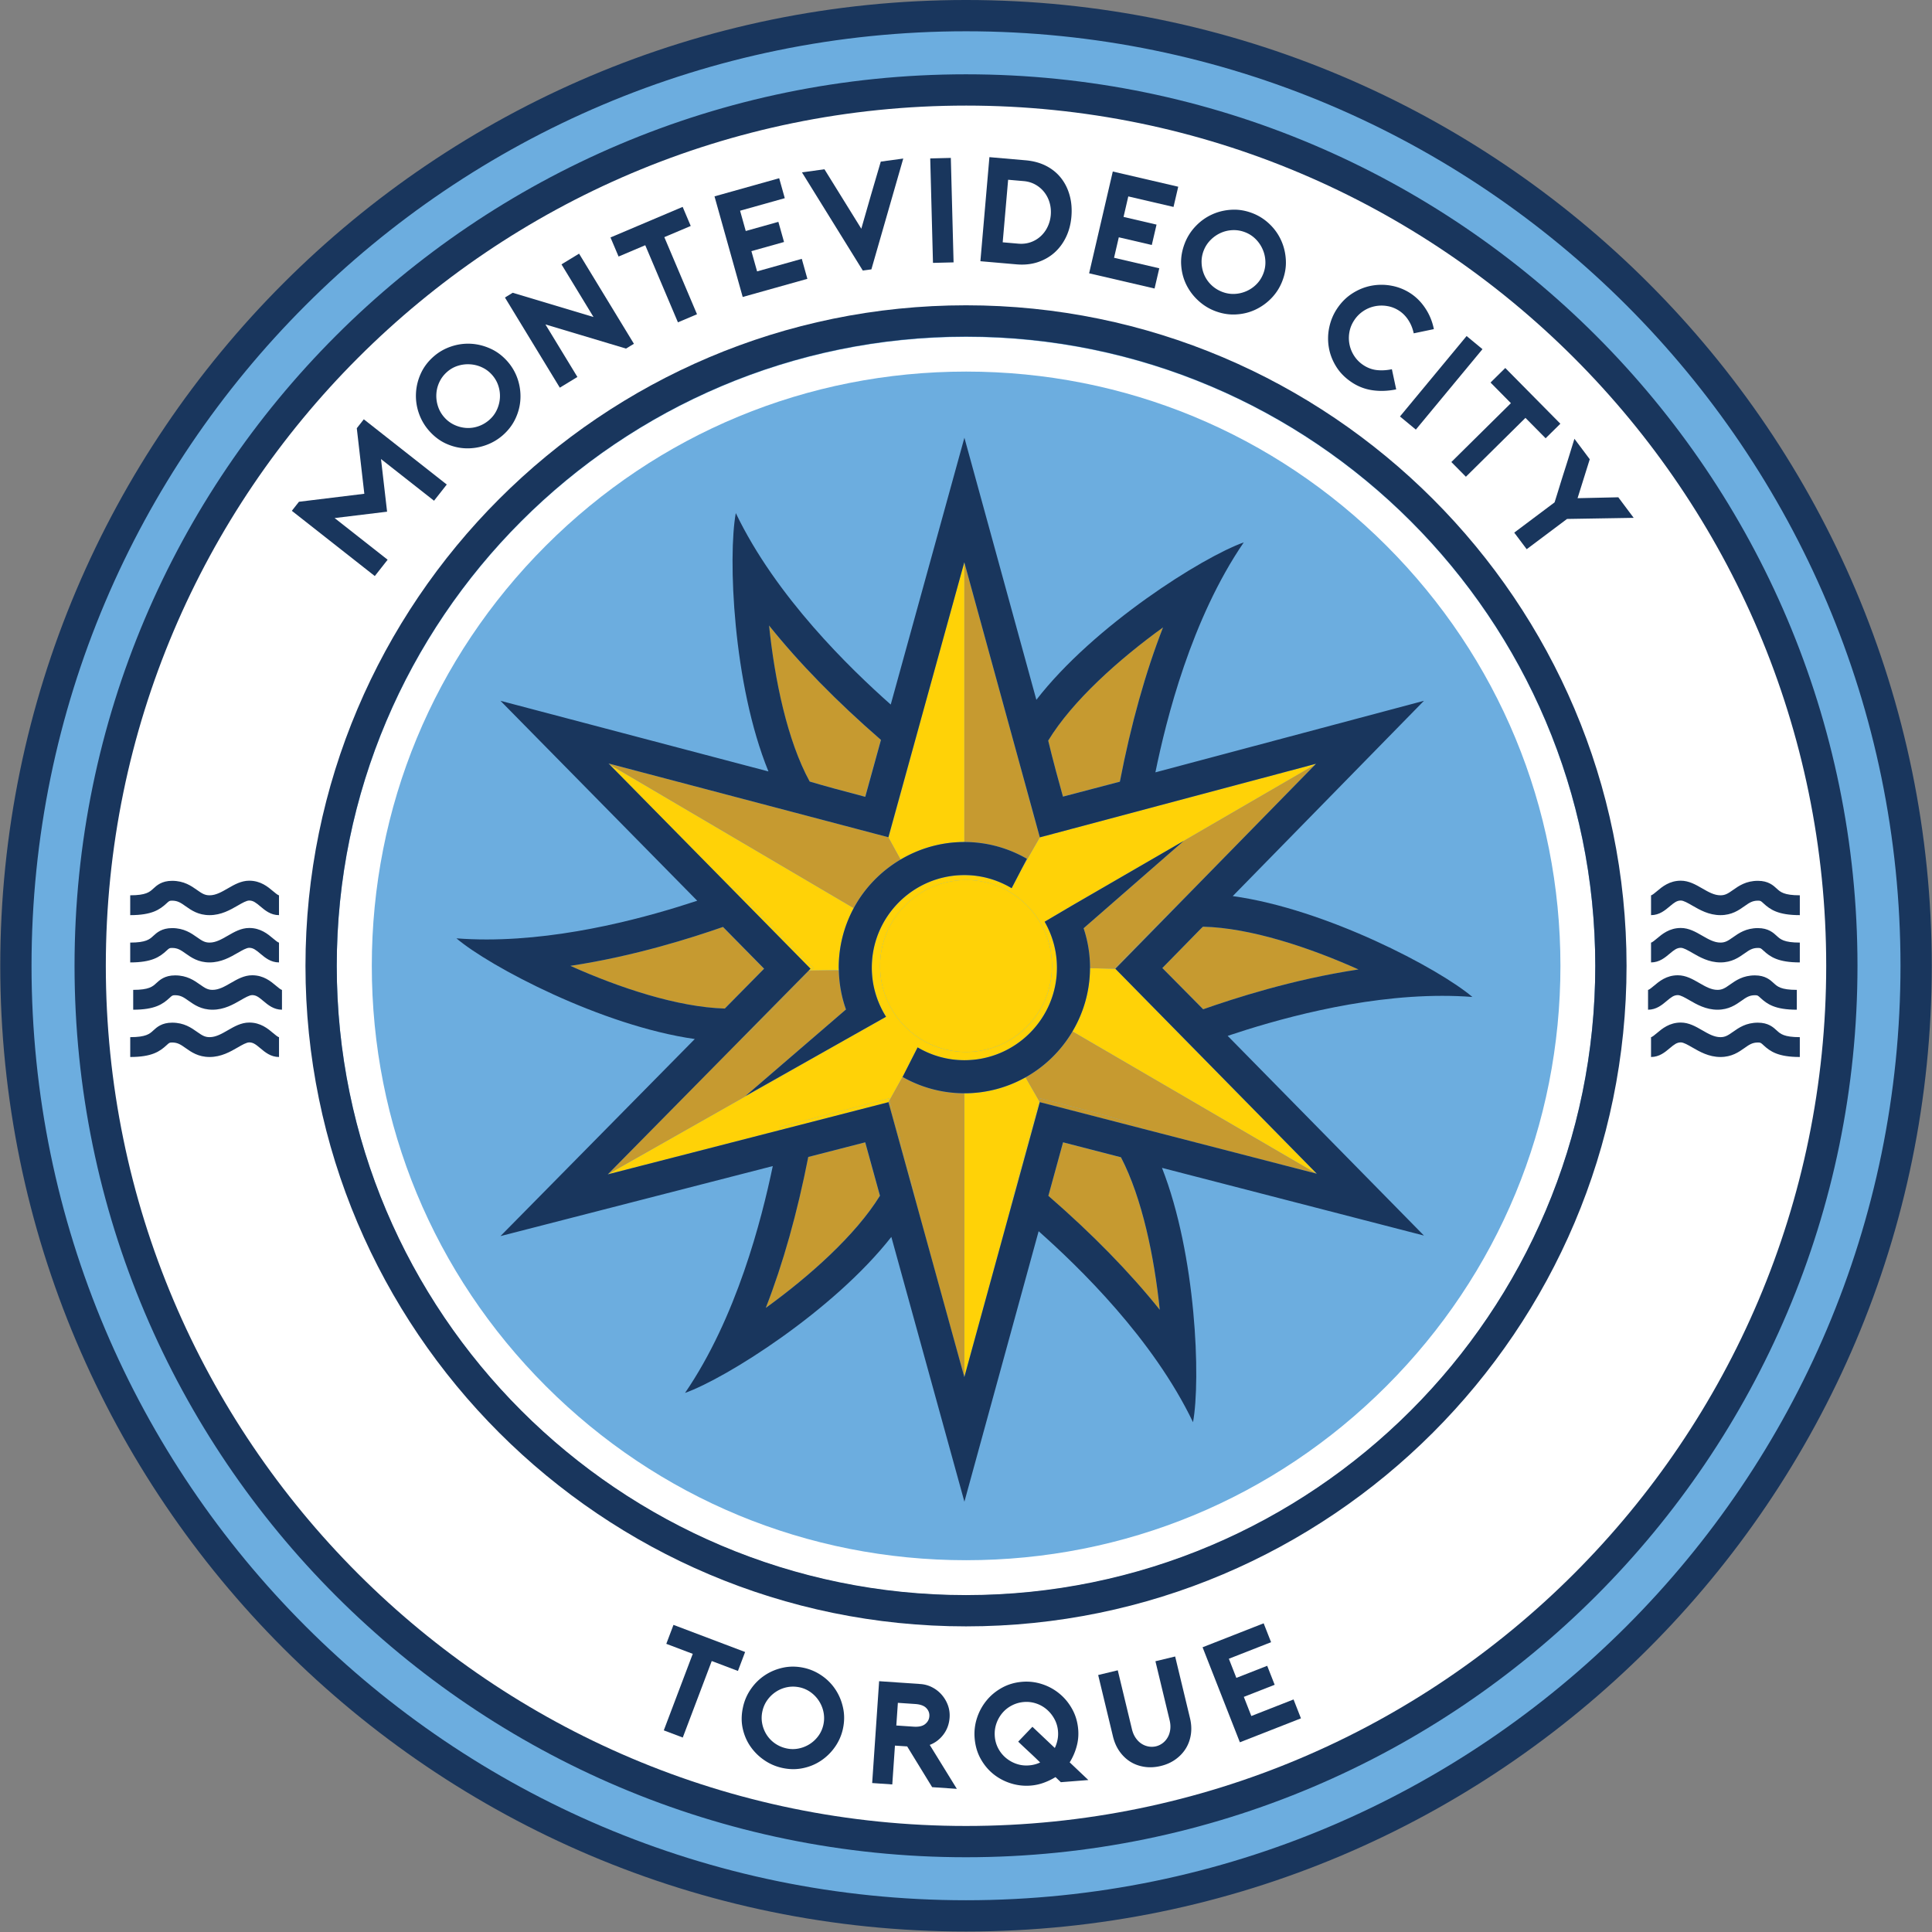 <svg xmlns="http://www.w3.org/2000/svg" viewBox="95.75 111.21 933.54 933.54"><rect x="95.75" y="111.21" width="933.54" height="933.54" fill="#808080" stroke="none"/><defs><clipPath id="a" clipPathUnits="userSpaceOnUse"><path d="M-664.428 190.953h841.89v-872h-841.89Z"/></clipPath><clipPath id="b" clipPathUnits="userSpaceOnUse"><path d="M-421.895 668.761h841.89v-872h-841.89Z"/></clipPath><clipPath id="c" clipPathUnits="userSpaceOnUse"><path d="M-421.895 645.804h841.89v-872h-841.89Z"/></clipPath><clipPath id="d" clipPathUnits="userSpaceOnUse"><path d="M-574.23 281.151h841.89v-872h-841.89Z"/></clipPath><clipPath id="e" clipPathUnits="userSpaceOnUse"><path d="M-493.301 310.743h841.89v-872h-841.89Z"/></clipPath><clipPath id="f" clipPathUnits="userSpaceOnUse"><path d="M-350.48 310.055h841.89v-872h-841.89Z"/></clipPath><clipPath id="g" clipPathUnits="userSpaceOnUse"><path d="M-334.446 448.916h841.89v-872h-841.89Z"/></clipPath><clipPath id="h" clipPathUnits="userSpaceOnUse"><path d="M-390.686 516.757h841.89v-872h-841.89Z"/></clipPath><clipPath id="i" clipPathUnits="userSpaceOnUse"><path d="M-492.11 558.117h841.89v-872h-841.89Z"/></clipPath><clipPath id="j" clipPathUnits="userSpaceOnUse"><path d="M-564.148 434.74h841.89v-872h-841.89Z"/></clipPath><clipPath id="k" clipPathUnits="userSpaceOnUse"><path d="M-366.594 434.131h841.89v-872h-841.89Z"/></clipPath><clipPath id="l" clipPathUnits="userSpaceOnUse"><path d="M-453.055 433.487h841.89v-872h-841.89Z"/></clipPath><clipPath id="m" clipPathUnits="userSpaceOnUse"><path d="M-460.483 457.205h841.89v-872h-841.89Z"/></clipPath><clipPath id="n" clipPathUnits="userSpaceOnUse"><path d="M-448.413 482.434h841.89v-872h-841.89Z"/></clipPath><clipPath id="o" clipPathUnits="userSpaceOnUse"><path d="M-393.73 386.814h841.89v-872h-841.89Z"/></clipPath><clipPath id="p" clipPathUnits="userSpaceOnUse"><path d="M-421.895 402.328h841.89v-872h-841.89Z"/></clipPath><clipPath id="q" clipPathUnits="userSpaceOnUse"><path d="M-404.656 347.448h841.89v-872h-841.89Z"/></clipPath><clipPath id="r" clipPathUnits="userSpaceOnUse"><path d="M-366.594 434.131h841.89v-872h-841.89Z"/></clipPath><clipPath id="s" clipPathUnits="userSpaceOnUse"><path d="M-393.985 481.48h841.89v-872h-841.89Z"/></clipPath><clipPath id="t" clipPathUnits="userSpaceOnUse"><path d="M-437.94 520.724h841.89v-872h-841.89Z"/></clipPath><clipPath id="u" clipPathUnits="userSpaceOnUse"><path d="M-341.95 480.617h841.89v-872h-841.89Z"/></clipPath><clipPath id="v" clipPathUnits="userSpaceOnUse"><path d="M-339.65 460.707h841.89v-872h-841.89Z"/></clipPath><clipPath id="w" clipPathUnits="userSpaceOnUse"><path d="M-398.894 473.705h841.89v-872h-841.89Z"/></clipPath><clipPath id="x" clipPathUnits="userSpaceOnUse"><path d="M-403.56 518.355h841.89v-872h-841.89Z"/></clipPath><clipPath id="y" clipPathUnits="userSpaceOnUse"><path d="M-443.477 473.84h841.89v-872h-841.89Z"/></clipPath><clipPath id="z" clipPathUnits="userSpaceOnUse"><path d="M-485.958 492.487h841.89v-872h-841.89Z"/></clipPath><clipPath id="A" clipPathUnits="userSpaceOnUse"><path d="M-464.51 419.802h841.89v-872h-841.89Z"/></clipPath><clipPath id="B" clipPathUnits="userSpaceOnUse"><path d="M-453.846 415.398h841.89v-872h-841.89Z"/></clipPath><clipPath id="C" clipPathUnits="userSpaceOnUse"><path d="M-498.616 411.395h841.89v-872h-841.89Z"/></clipPath><clipPath id="D" clipPathUnits="userSpaceOnUse"><path d="M-448.245 385.407h841.89v-872h-841.89Z"/></clipPath><clipPath id="E" clipPathUnits="userSpaceOnUse"><path d="M-445.495 375.384h841.89v-872h-841.89Z"/></clipPath><clipPath id="F" clipPathUnits="userSpaceOnUse"><path d="M-398.17 394.905h841.89v-872h-841.89Z"/></clipPath><clipPath id="G" clipPathUnits="userSpaceOnUse"><path d="M-438.43 405.288h841.89v-872h-841.89Z"/></clipPath><clipPath id="H" clipPathUnits="userSpaceOnUse"><path d="M-453.873 415.383h841.89v-872h-841.89Z"/></clipPath><clipPath id="I" clipPathUnits="userSpaceOnUse"><path d="M-498.616 411.395h841.89v-872h-841.89Z"/></clipPath><clipPath id="J" clipPathUnits="userSpaceOnUse"><path d="M-134.192 409.805h841.89v-872h-841.89Z"/></clipPath><clipPath id="K" clipPathUnits="userSpaceOnUse"><path d="M-134.192 426.942h841.89v-872h-841.89Z"/></clipPath><clipPath id="L" clipPathUnits="userSpaceOnUse"><path d="M-163.216 436.845h841.89v-872h-841.89Z"/></clipPath><clipPath id="M" clipPathUnits="userSpaceOnUse"><path d="M-162.142 453.98h841.89v-872h-841.89Z"/></clipPath><clipPath id="N" clipPathUnits="userSpaceOnUse"><path d="M-715.756 405.486h841.89v-872h-841.89Z"/></clipPath><clipPath id="O" clipPathUnits="userSpaceOnUse"><path d="M-708.873 419.75h841.89v-872h-841.89Z"/></clipPath><clipPath id="P" clipPathUnits="userSpaceOnUse"><path d="M-679.848 444.036h841.89v-872h-841.89Z"/></clipPath><clipPath id="Q" clipPathUnits="userSpaceOnUse"><path d="M-708.873 454.023h841.89v-872h-841.89Z"/></clipPath><clipPath id="R" clipPathUnits="userSpaceOnUse"><path d="M-421.895 194.048h841.89v-872h-841.89Z"/></clipPath><clipPath id="S" clipPathUnits="userSpaceOnUse"><path d="M-421.896 110.335h841.89v-872h-841.89Z"/></clipPath><clipPath id="T" clipPathUnits="userSpaceOnUse"><path d="M-421.896 83.406h841.89v-872h-841.89Z"/></clipPath></defs><path d="M0 0c-64.782 64.782-150.914 100.46-242.533 100.46-91.616 0-177.749-35.678-242.532-100.46-64.783-64.783-100.46-150.917-100.46-242.533 0-91.618 35.677-177.75 100.46-242.532 64.783-64.781 150.916-100.459 242.532-100.459 91.619 0 177.751 35.678 242.533 100.459s100.459 150.914 100.459 242.532C100.459-150.916 64.781-64.783 0 0" clip-path="url(#a)" style="fill:#6caddf;fill-opacity:1;fill-rule:nonzero;stroke:none" transform="matrix(1.333 0 0 -1.333 885.904 254.604)"/><path d="M0 0c-129.939 0-235.276 105.336-235.276 235.276 0 129.938 105.337 235.275 235.276 235.275 129.938 0 235.276-105.337 235.276-235.275C235.276 105.336 129.938 0 0 0m224.492 459.767C164.529 519.732 84.801 552.755 0 552.755c-84.803 0-164.528-33.023-224.492-92.988-59.964-59.963-92.988-139.689-92.988-224.491s33.024-164.528 92.988-224.493C-164.528-49.18-84.803-82.205 0-82.205c84.801 0 164.529 33.025 224.492 92.988 59.964 59.965 92.987 139.69 92.987 224.493s-33.023 164.528-92.987 224.491" clip-path="url(#b)" style="fill:#fff;fill-opacity:1;fill-rule:nonzero;stroke:none" transform="matrix(1.333 0 0 -1.333 562.527 891.682)"/><path d="M0 0c-117.259 0-212.319 95.059-212.319 212.318S-117.259 424.637 0 424.637s212.32-95.06 212.32-212.319S117.259 0 0 0m0 440.417c-125.774 0-228.1-102.325-228.1-228.099S-125.774-15.78 0-15.78 228.098 86.544 228.098 212.318 125.774 440.417 0 440.417" clip-path="url(#c)" style="fill:#fff;fill-opacity:1;fill-rule:nonzero;stroke:none" transform="matrix(1.333 0 0 -1.333 562.527 861.071)"/><path d="M0 0c-40.69 40.69-94.789 63.099-152.335 63.099-57.543 0-111.644-22.409-152.334-63.099s-63.099-94.791-63.099-152.334c0-57.546 22.409-111.645 63.099-152.335 40.69-40.689 94.79-63.098 152.334-63.098 57.546 0 111.645 22.409 152.335 63.098 40.689 40.69 63.098 94.789 63.098 152.335C63.098-94.79 40.689-40.69 0 0" clip-path="url(#d)" style="fill:#6caddf;fill-opacity:1;fill-rule:nonzero;stroke:none" transform="matrix(1.333 0 0 -1.333 765.64 374.868)"/><path d="M0 0c-16.005-11.581-32.853-26.603-41.63-41.04.683-2.917 1.684-6.82 2.797-11.027l2.549-9.287 20.636 5.415C-11.61-35.058-6.381-16.369 0 0" clip-path="url(#e)" style="fill:#c69a30;fill-opacity:1;fill-rule:nonzero;stroke:none" transform="matrix(1.333 0 0 -1.333 657.735 414.323)"/><path d="M0 0c2.026-19.652 6.612-41.755 14.725-56.574 4.905-1.482 12.743-3.603 20.15-5.54l5.697 20.636C24.528-27.558 10.974-13.696 0 0" clip-path="url(#f)" style="fill:#c69a30;fill-opacity:1;fill-rule:nonzero;stroke:none" transform="matrix(1.333 0 0 -1.333 467.307 413.406)"/><path d="m0 0 14.246 14.447L-.659 29.591c-11.266-3.914-31.813-10.547-55.344-14.108C-38.189 7.491-17.004.476 0 0" clip-path="url(#g)" style="fill:#c69a30;fill-opacity:1;fill-rule:nonzero;stroke:none" transform="matrix(1.333 0 0 -1.333 445.928 598.554)"/><path d="m0 0-5.342 19.362-20.652-5.311c-4.002-20.388-9.144-38.673-15.401-54.723C-25.523-29.189-8.836-14.321 0 0" clip-path="url(#h)" style="fill:#c69a30;fill-opacity:1;fill-rule:nonzero;stroke:none" transform="matrix(1.333 0 0 -1.333 520.915 689.009)"/><path d="M0 0c-1.969 19.105-6.367 40.504-14.062 55.296l-20.999 5.426-5.325-19.405C-24.426 27.45-10.931 13.644 0 0" clip-path="url(#i)" style="fill:#c69a30;fill-opacity:1;fill-rule:nonzero;stroke:none" transform="matrix(1.333 0 0 -1.333 656.148 744.155)"/><path d="M0 0c-17.947 8.052-39.32 15.12-56.386 15.502-.22-.206-.471-.447-.707-.669L-71.109.515l14.802-14.957C-45.272-10.58-24.196-3.661 0 0" clip-path="url(#j)" style="fill:#c69a30;fill-opacity:1;fill-rule:nonzero;stroke:none" transform="matrix(1.333 0 0 -1.333 752.198 579.654)"/><path d="m0 0-.955-.983 10.159.08c-.007.319-.042.63-.042.949 0 7.81 1.972 15.157 5.435 21.581l-88.595 52.118 44.391-45.106c.402.139.74.251.958.313z" clip-path="url(#k)" style="fill:#ffd207;fill-opacity:1;fill-rule:nonzero;stroke:none" transform="matrix(1.333 0 0 -1.333 488.792 578.842)"/><path d="M0 0c0-17.208-13.95-31.156-31.16-31.156-17.209 0-31.159 13.948-31.159 31.156s13.95 31.159 31.159 31.159C-13.95 31.159 0 17.208 0 0m-14.624 28.199c-5.024 3.001-10.871 4.757-17.136 4.757-18.503 0-33.554-15.052-33.554-33.554 0-6.544 1.911-12.636 5.164-17.805l-.649-.366-1.053-.592-13.23-7.458-85.934-48.689-.029-.027 62.33 16.028c.099.509.182.927.247 1.177l39.398 10.336s.068-.243.192-.673l4.925 8.856 5.239 10.307c4.983-2.936 10.766-4.649 16.954-4.649 18.504 0 33.557 15.053 33.557 33.555 0 6.062-1.642 11.737-4.464 16.649l3.459 2.038.026.015 6.841 4.033 40.077 23.208 47.712 27.699.258.264L7.08 49.696l-11.488-3.061-6.618-11.512Z" clip-path="url(#l)" style="fill:#ffd207;fill-opacity:1;fill-rule:nonzero;stroke:none" transform="matrix(1.333 0 0 -1.333 604.073 577.983)"/><path d="m0 0 88.471-51.562.089-.023-64.791 65.92-8.239 8.385.011.011-9.198.204C6.312 14.555 3.98 6.733 0 0" clip-path="url(#m)" style="fill:#ffd207;fill-opacity:1;fill-rule:nonzero;stroke:none" transform="matrix(1.333 0 0 -1.333 613.978 609.606)"/><path d="m0 0-4.936 8.594a45.3 45.3 0 0 0-22.181-5.785V-99.954l16.868 61.457c-.077.068-.17.154-.224.207z" clip-path="url(#n)" style="fill:#ffd207;fill-opacity:1;fill-rule:nonzero;stroke:none" transform="matrix(1.333 0 0 -1.333 597.883 643.245)"/><path d="m0 0 4.439-8.091c6.784 4.013 14.671 6.358 23.126 6.358V99.551l-.033.12-16.641-60.274.035-.031L.178.078.044.112.013-.004Z" clip-path="url(#o)" style="fill:#ffd207;fill-opacity:1;fill-rule:nonzero;stroke:none" transform="matrix(1.333 0 0 -1.333 524.974 515.752)"/><path d="M0 0c-17.209 0-31.16-13.95-31.16-31.159 0-17.208 13.951-31.156 31.16-31.156s31.16 13.948 31.16 31.156C31.16-13.95 17.209 0 0 0" clip-path="url(#p)" style="fill:#ffd207;fill-opacity:1;fill-rule:nonzero;stroke:none" transform="matrix(1.333 0 0 -1.333 562.527 536.438)"/><path d="m0 0-.035.031-7.725-27.982-3.122-11.303.135-.034z" clip-path="url(#q)" style="fill:#ffd207;fill-opacity:1;fill-rule:nonzero;stroke:none" transform="matrix(1.333 0 0 -1.333 539.542 463.264)"/><path d="m0 0-28.649 28.952a21 21 0 0 1-.958-.313L-9.362 8.068-1.08-.345l-.636-.644.761.006z" clip-path="url(#r)" style="fill:#ffd207;fill-opacity:1;fill-rule:nonzero;stroke:none" transform="matrix(1.333 0 0 -1.333 488.792 578.842)"/><path d="m0 0-39.397-10.337c-.066-.25-.149-.667-.248-1.176l28.019 7.207L-.222-1.374l.008-.028.406.728C.068-.243 0 0 0 0" clip-path="url(#s)" style="fill:#ffd207;fill-opacity:1;fill-rule:nonzero;stroke:none" transform="matrix(1.333 0 0 -1.333 525.313 641.975)"/><path d="M0 0c.055-.053.148-.14.225-.207L7.555 26.5l3.121 11.386.033-.01-.236.414z" clip-path="url(#t)" style="fill:#ffd207;fill-opacity:1;fill-rule:nonzero;stroke:none" transform="matrix(1.333 0 0 -1.333 583.919 694.298)"/><path d="m0 0 36.437 31.37c-1.59 4.454-2.484 9.233-2.589 14.213l-10.158-.08C19.56 41.259 3.15 24.463-2.299 19.91l-47.612-48.288 85.934 48.689z" clip-path="url(#u)" style="fill:#c69a30;fill-opacity:1;fill-rule:nonzero;stroke:none" transform="matrix(1.333 0 0 -1.333 455.933 640.823)"/><path d="M0 0c5.449 4.553 21.859 21.349 25.989 25.592l-.761-.006-7.654-7.763Z" clip-path="url(#v)" style="fill:#c69a30;fill-opacity:1;fill-rule:nonzero;stroke:none" transform="matrix(1.333 0 0 -1.333 452.867 614.276)"/><path d="m0 0 .207.407-4.925-8.856c1.243-4.388 8.219-29.14 9.396-36.181q-.006-.008-.013-.02l17.703-64.152.033.119V-5.919A45.27 45.27 0 0 0 0 0" clip-path="url(#w)" style="fill:#c69a30;fill-opacity:1;fill-rule:nonzero;stroke:none" transform="matrix(1.333 0 0 -1.333 531.859 631.607)"/><path d="M0 0q.006.012.013.02C-1.164 7.061-8.14 31.813-9.383 36.201l-.406-.729 3.126-11.323z" clip-path="url(#x)" style="fill:#c69a30;fill-opacity:1;fill-rule:nonzero;stroke:none" transform="matrix(1.333 0 0 -1.333 538.079 691.14)"/><path d="m0 0 4.936-8.594.272.998S34.574-14.97 41.917-17.72c.192-.298.374-.623.564-.926l62.996-16.28-88.47 51.562C12.903 9.699 7.042 3.937 0 0" clip-path="url(#y)" style="fill:#c69a30;fill-opacity:1;fill-rule:nonzero;stroke:none" transform="matrix(1.333 0 0 -1.333 591.302 631.787)"/><path d="M0 0c-.19.303-.372.628-.564.927C-7.907 3.676-37.273 11.05-37.273 11.05l-.272-.997.235-.414 11.4-2.944z" clip-path="url(#z)" style="fill:#c69a30;fill-opacity:1;fill-rule:nonzero;stroke:none" transform="matrix(1.333 0 0 -1.333 647.944 656.649)"/><path d="M0 0a45.1 45.1 0 0 0 2.326-14.284c0-.062-.01-.122-.01-.183l9.199-.204.199.202-.228.228S25.674.4 34.106 8.407l49.887 50.952L36.281 31.66Z" clip-path="url(#A)" style="fill:#c69a30;fill-opacity:1;fill-rule:nonzero;stroke:none" transform="matrix(1.333 0 0 -1.333 619.346 559.736)"/><path d="m0 0 .027.015Z" clip-path="url(#B)" style="fill:#c69a30;fill-opacity:1;fill-rule:nonzero;stroke:none" transform="matrix(1.333 0 0 -1.333 605.129 553.864)"/><path d="M0 0c-8.432-8.007-22.619-22.648-22.619-22.648l.227-.227 8.013 8.186z" clip-path="url(#C)" style="fill:#c69a30;fill-opacity:1;fill-rule:nonzero;stroke:none" transform="matrix(1.333 0 0 -1.333 664.82 548.527)"/><path d="M0 0a1267 1267 0 0 0-5.421 19.753l-21.528 78.391V-3.14c8.265 0 15.995-2.236 22.676-6.084l-1.943-3.734L.402-1.446H.397Z" clip-path="url(#D)" style="fill:#c69a30;fill-opacity:1;fill-rule:nonzero;stroke:none" transform="matrix(1.333 0 0 -1.333 597.66 513.876)"/><path d="m0 0-2.671 9.73c2.14-8.1 4.526-16.591 5.421-19.753Z" clip-path="url(#E)" style="fill:#c69a30;fill-opacity:1;fill-rule:nonzero;stroke:none" transform="matrix(1.333 0 0 -1.333 593.993 500.512)"/><path d="m0 0-4.439 8.091-11.442 3.014-89.997 23.722.305-.308L-16.978-17.6C-13.036-10.29-7.132-4.219 0 0" clip-path="url(#F)" style="fill:#c69a30;fill-opacity:1;fill-rule:nonzero;stroke:none" transform="matrix(1.333 0 0 -1.333 530.893 526.54)"/><path d="m0 0 3.592 6.91.006.013 1.943 3.734c-6.681 3.849-14.411 6.084-22.676 6.084-8.455 0-16.342-2.344-23.126-6.358C-47.394 6.164-53.297.093-57.239-7.216a45.3 45.3 0 0 1-5.435-21.582c0-.318.034-.629.041-.948.105-4.98.999-9.759 2.589-14.213l-36.437-31.37 36.024 20.311 13.229 7.458 1.053.592.649.366c-3.253 5.168-5.164 11.26-5.164 17.804 0 18.503 15.051 33.555 33.555 33.555C-10.871 4.757-5.024 3.001 0 0" clip-path="url(#G)" style="fill:#19365d;fill-opacity:1;fill-rule:nonzero;stroke:none" transform="matrix(1.333 0 0 -1.333 584.574 540.384)"/><path d="m0 0-.027-.015-3.458-2.038C-.663-6.966.978-12.641.978-18.703c0-18.501-15.053-33.554-33.556-33.554-6.188 0-11.971 1.713-16.955 4.648l-5.239-10.307-.207-.406a45.27 45.27 0 0 1 22.401-5.92c8.06 0 15.615 2.113 22.181 5.784 7.042 3.938 12.903 9.7 17.007 16.636 3.98 6.733 6.312 14.555 6.343 22.936 0 .061.01.121.01.183a45.1 45.1 0 0 1-2.326 14.284l36.281 31.66L6.841 4.033Z" clip-path="url(#H)" style="fill:#19365d;fill-opacity:1;fill-rule:nonzero;stroke:none" transform="matrix(1.333 0 0 -1.333 605.164 553.844)"/><path d="m0 0-14.379-14.689-8.013-8.186-.199-.203-.011-.011 8.239-8.385 64.791-65.92-.09.023-62.996 16.28-25.91 6.695-11.4 2.944-.033.01-3.12-11.386-7.331-26.707-16.868-61.458-.033-.119-17.704 64.152-6.663 24.149-3.125 11.323-.008.028-11.404-2.932-28.019-7.206-62.33-16.029.029.027 47.612 48.289 17.574 17.823 7.654 7.763.636.644-8.282 8.414-20.246 20.57-44.391 45.107-.304.308 89.997-23.722 11.442-3.014.013-.004.031.115 3.121 11.303 7.726 27.983 16.641 60.273.033-.119 21.528-78.392 2.671-9.729 2.75-10.023.397-1.447.005.001 11.488 3.061 88.626 23.612-.257-.264zm65.533-23.345c-24.197-3.661-45.272-10.58-56.308-14.442L-5.577-22.83 8.44-8.512c.235.222.487.463.706.669 17.067-.382 38.439-7.45 56.387-15.502m-112.424-82.059 5.325 19.405 20.999-5.426c7.695-14.792 12.093-36.191 14.062-55.296-10.93 13.644-24.425 27.45-40.386 41.317m-102.433-40.629c6.256 16.05 11.398 34.335 15.401 54.723l20.651 5.311 5.342-19.362c-8.835-14.321-25.522-29.189-41.394-40.672m-70.849 123.996c23.532 3.56 44.079 10.194 55.344 14.108l14.905-15.144-14.246-14.447c-17.004.476-38.189 7.491-56.003 15.483m112.61 81.899-5.697-20.636c-7.407 1.938-15.245 4.058-20.151 5.541-8.113 14.819-12.698 36.922-14.724 56.574 10.974-13.696 24.528-27.558 40.572-41.479m102.249 40.791c-6.381-16.369-11.611-35.058-15.649-55.939l-20.636-5.415-2.548 9.287c-1.114 4.207-2.114 8.11-2.797 11.027 8.777 14.437 25.625 29.459 41.63 41.04m-2.774-52.55c3.945 19.267 12.993 55.532 32.034 83.359-15.013-5.349-54.272-30.082-75.181-57.065l-26.085 95-26.705-96.722c-14.714 13.054-41.586 39.014-56.162 69.41-2.875-15.68-1.084-62.054 11.834-93.654l-97.145 25.607 71.328-72.476c-16.836-5.558-46.679-14.036-76.37-14.036-3.651 0-7.292.128-10.913.405 12.066-10.266 52.695-31.7 86.397-36.495l-70.442-71.44 98.715 25.386c-4.068-19.533-13.135-54.944-31.803-82.228 14.919 5.319 53.772 29.773 74.779 56.551l26.487-95.982 26.908 98.044c14.756-13.112 41.451-38.977 55.962-69.234 2.83 15.441 1.137 60.648-11.248 92.199l94.959-24.538-71.152 72.392c16.542 5.534 47.254 14.505 77.792 14.505 3.651 0 7.293-.126 10.914-.405C94.69-23 53.743-1.417 19.948 3.243l69.313 70.795z" clip-path="url(#I)" style="fill:#19365d;fill-opacity:1;fill-rule:nonzero;stroke:none" transform="matrix(1.333 0 0 -1.333 664.82 548.527)"/><path d="M0 0c2.034 0 3.168-.801 4.884-2.012 2.042-1.442 4.584-3.237 8.686-3.237 4.209 0 7.528 1.917 10.196 3.458C25.401-.847 26.945.045 27.95.045c1.434 0 2.418-.772 4.037-2.136 1.668-1.407 3.745-3.158 6.749-3.158v7.191c-.377 0-1.423.881-2.115 1.463-1.915 1.616-4.54 3.83-8.671 3.83-2.932 0-5.397-1.423-7.78-2.8-2.221-1.282-4.319-2.493-6.6-2.493-1.74 0-2.752.659-4.538 1.92C6.931 5.345 4.317 7.19 0 7.19c-3.775 0-5.572-1.659-6.884-2.87-1.265-1.17-2.575-2.378-8.309-2.378v-7.191c7.894 0 10.741 2.029 13.188 4.287C-1.062-.091-.963 0 0 0" clip-path="url(#J)" style="fill:#19365d;fill-opacity:1;fill-rule:nonzero;stroke:none" transform="matrix(1.333 0 0 -1.333 178.923 546.407)"/><path d="M0 0c2.034 0 3.168-.801 4.884-2.011 2.042-1.443 4.584-3.238 8.686-3.238 4.209 0 7.528 1.918 10.196 3.458C25.401-.847 26.945.045 27.95.045c1.434 0 2.418-.771 4.037-2.136 1.668-1.406 3.745-3.158 6.749-3.158v7.191c-.377 0-1.423.881-2.115 1.464-1.915 1.616-4.54 3.829-8.671 3.829-2.932 0-5.397-1.423-7.78-2.8-2.221-1.282-4.319-2.493-6.6-2.493-1.74 0-2.752.66-4.538 1.921C6.931 5.345 4.317 7.191 0 7.191c-3.775 0-5.572-1.66-6.884-2.871-1.265-1.17-2.575-2.378-8.309-2.378v-7.191c7.894 0 10.741 2.029 13.188 4.287C-1.062-.091-.963 0 0 0" clip-path="url(#K)" style="fill:#19365d;fill-opacity:1;fill-rule:nonzero;stroke:none" transform="matrix(1.333 0 0 -1.333 178.923 569.255)"/><path d="M0 0c-2.932 0-5.398-1.423-7.78-2.799-2.222-1.283-4.319-2.493-6.601-2.493-1.738 0-2.751.658-4.539 1.92-2.099 1.484-4.713 3.331-9.03 3.331-3.777 0-5.572-1.66-6.885-2.872-1.265-1.169-2.574-2.379-8.308-2.379v-7.19c7.892 0 10.742 2.026 13.187 4.287.943.872 1.042.963 2.006.963 2.033 0 3.166-.801 4.883-2.013 2.042-1.442 4.582-3.237 8.686-3.237 4.208 0 7.527 1.916 10.196 3.457C-2.55-8.082-1.006-7.191 0-7.191c1.433 0 2.419-.771 4.036-2.133 1.669-1.407 3.746-3.158 6.75-3.158v7.19c-.378 0-1.424.881-2.115 1.463C6.755-2.211 4.13 0 0 0" clip-path="url(#L)" style="fill:#19365d;fill-opacity:1;fill-rule:nonzero;stroke:none" transform="matrix(1.333 0 0 -1.333 217.621 582.46)"/><path d="M0 0c-2.933 0-5.398-1.424-7.78-2.8-2.222-1.283-4.318-2.492-6.601-2.492-1.738 0-2.751.658-4.538 1.919-2.1 1.484-4.714 3.331-9.031 3.331-3.777 0-5.572-1.66-6.885-2.873-1.265-1.168-2.574-2.377-8.308-2.377v-7.192c7.893 0 10.742 2.028 13.188 4.289.943.872 1.041.963 2.005.963 2.033 0 3.167-.801 4.884-2.013 2.041-1.442 4.582-3.239 8.685-3.239 4.209 0 7.528 1.918 10.196 3.459C-2.55-8.082-1.006-7.191 0-7.191c1.434 0 2.419-.773 4.036-2.134 1.669-1.408 3.746-3.159 6.75-3.159v7.192c-.378 0-1.424.879-2.115 1.463C6.755-2.213 4.13 0 0 0" clip-path="url(#M)" style="fill:#19365d;fill-opacity:1;fill-rule:nonzero;stroke:none" transform="matrix(1.333 0 0 -1.333 216.19 605.307)"/><path d="M0 0c-1.311 1.212-3.11 2.871-6.883 2.871-4.318 0-6.931-1.845-9.032-3.329-1.786-1.261-2.799-1.92-4.537-1.92-2.284 0-4.38 1.212-6.601 2.493-2.384 1.378-4.85 2.801-7.782 2.801-4.13 0-6.756-2.214-8.672-3.83-.691-.583-1.737-1.464-2.112-1.464v-7.191c3.004 0 5.08 1.751 6.747 3.158 1.619 1.363 2.603 2.136 4.037 2.136 1.007 0 2.549-.892 4.186-1.836 2.668-1.54 5.986-3.458 10.197-3.458 4.102 0 6.643 1.795 8.686 3.238 1.715 1.21 2.847 2.011 4.883 2.011.964 0 1.063-.091 2.005-.961C-2.431-7.541.418-9.569 8.309-9.569v7.191C2.575-2.378 1.266-1.169 0 0" clip-path="url(#N)" style="fill:#19365d;fill-opacity:1;fill-rule:nonzero;stroke:none" transform="matrix(1.333 0 0 -1.333 954.342 540.648)"/><path d="M0 0c-4.317 0-6.931-1.846-9.032-3.329-1.785-1.261-2.798-1.92-4.537-1.92-2.283 0-4.38 1.212-6.601 2.493-2.383 1.377-4.849 2.8-7.781 2.8-4.13 0-6.756-2.214-8.672-3.828-.691-.583-1.737-1.465-2.113-1.465v-7.189c3.005 0 5.081 1.751 6.747 3.156 1.619 1.364 2.604 2.135 4.038 2.135 1.006 0 2.55-.892 4.185-1.835 2.668-1.54 5.987-3.456 10.197-3.456 4.102 0 6.643 1.793 8.686 3.236C-3.168-7.992-2.035-7.191 0-7.191c.964 0 1.063-.091 2.006-.962 2.446-2.258 5.295-4.285 13.187-4.285v7.189c-5.734 0-7.044 1.21-8.31 2.377C5.572-1.66 3.774 0 0 0" clip-path="url(#O)" style="fill:#19365d;fill-opacity:1;fill-rule:nonzero;stroke:none" transform="matrix(1.333 0 0 -1.333 945.164 559.667)"/><path d="M0 0c1.007 0 2.552-.89 4.187-1.834 2.666-1.541 5.985-3.457 10.195-3.457 4.102 0 6.643 1.795 8.688 3.237 1.715 1.212 2.849 2.013 4.883 2.013.962 0 1.061-.091 2.004-.962 2.445-2.262 5.292-4.288 13.185-4.288v7.19c-5.73 0-7.04 1.211-8.306 2.379-1.313 1.212-3.108 2.872-6.883 2.872-4.318 0-6.931-1.846-9.034-3.329-1.785-1.264-2.798-1.922-4.537-1.922-2.283 0-4.378 1.211-6.599 2.494C5.399 5.768 2.932 7.191 0 7.191c-4.129 0-6.752-2.211-8.671-3.827-.731-.617-1.737-1.465-2.115-1.465v-7.19c3.006 0 5.084 1.751 6.751 3.158C-2.417-.771-1.432 0 0 0" clip-path="url(#P)" style="fill:#19365d;fill-opacity:1;fill-rule:nonzero;stroke:none" transform="matrix(1.333 0 0 -1.333 906.463 592.048)"/><path d="M0 0c-4.317 0-6.931-1.847-9.032-3.331-1.785-1.261-2.798-1.919-4.537-1.919-2.283 0-4.38 1.209-6.601 2.492-2.383 1.376-4.849 2.8-7.781 2.8-4.13 0-6.756-2.213-8.672-3.828-.691-.585-1.737-1.464-2.113-1.464v-7.191c3.005 0 5.081 1.751 6.747 3.158 1.619 1.362 2.604 2.134 4.038 2.134 1.006 0 2.55-.89 4.185-1.834 2.668-1.541 5.987-3.458 10.197-3.458 4.102 0 6.643 1.796 8.686 3.238C-3.168-7.991-2.035-7.19 0-7.19c.964 0 1.063-.091 2.006-.962 2.442-2.262 5.295-4.289 13.187-4.289v7.191c-5.734 0-7.044 1.209-8.31 2.378C5.572-1.66 3.777 0 0 0" clip-path="url(#Q)" style="fill:#19365d;fill-opacity:1;fill-rule:nonzero;stroke:none" transform="matrix(1.333 0 0 -1.333 945.164 605.364)"/><path d="M47.66-38.257V-.002h-7.469l-.007-24.444L26.55-10.921 12.978-24.444 12.985 0 5.457.002v-38.255l4.173-.002L26.553-21.42l16.993-16.838zm0 0" aria-label="m" style="fill:#19365d;fill-opacity:1;fill-rule:nonzero;stroke:none" transform="scale(1.333)rotate(-51.817 407.383 -62.042)"/><path d="M21.91.372A18.9 18.9 0 0 1 14.924-.98a19.6 19.6 0 0 1-6.08-3.81Q6.168-7.248 4.54-10.737q-1.62-3.495-1.623-7.809a18.8 18.8 0 0 1 1.436-7.206 19.1 19.1 0 0 1 3.976-6.075q2.547-2.63 6.013-4.203 3.468-1.566 7.572-1.564 3.63-.001 7.055 1.413a19 19 0 0 1 6.057 3.944q2.621 2.539 4.211 6.02 1.603 3.482 1.605 7.67a18.55 18.55 0 0 1-1.404 7.079 19.4 19.4 0 0 1-3.927 6.055q-2.514 2.649-6.004 4.21Q26.017.368 21.909.372m-.006-30.563q-2.435.002-4.544.932a11.5 11.5 0 0 0-3.674 2.523 12.1 12.1 0 0 0-2.484 3.708 11.1 11.1 0 0 0-.925 4.486 11 11 0 0 0 .92 4.487 12 12 0 0 0 2.49 3.676 11.2 11.2 0 0 0 3.699 2.46q2.129.885 4.516.89 2.381.004 4.461-.927a12.1 12.1 0 0 0 3.66-2.488 11.7 11.7 0 0 0 2.48-3.65q.922-2.085.927-4.454.002-2.384-.92-4.486a11.8 11.8 0 0 0-2.525-3.707 12.1 12.1 0 0 0-3.687-2.528 10.7 10.7 0 0 0-4.394-.922m0 0" aria-label="o" style="fill:#19365d;fill-opacity:1;fill-rule:nonzero;stroke:none" transform="matrix(1.008 -.873 .873 1.008 316.15 340.389)"/><path d="m5.352-38.244 3.298-.011 20.452 22.732.003-22.338 7.462-.003L36.57.372l-3.35.006-20.401-22.66.001 22.287-7.462.003zm0 0" aria-label="n" style="fill:#19365d;fill-opacity:1;fill-rule:nonzero;stroke:none" transform="matrix(1.139 -.693 .693 1.139 360.145 302.24)"/><path d="m30.785-30.356-10.397-.003.002 30.357h-7.509L12.88-30.36l-10.502.004v-7.51h28.409zm0 0" aria-label="t" style="fill:#19365d;fill-opacity:1;fill-rule:nonzero;stroke:none" transform="scale(1.333)rotate(-22.967 658.14 -649.777)"/><path d="m12.771-30.35-.009 7.63 12.28-.001.004 7.583h-12.28l.005 7.62 16.821-.004-.003 7.52L5.247 0l.004-37.862 24.342-.002v7.51zm0 0" aria-label="e" style="fill:#19365d;fill-opacity:1;fill-rule:nonzero;stroke:none" transform="matrix(1.284 -.36 .36 1.284 447.885 256.596)"/><path d="M17.738.376.698-37.858H8.93L19.253-14.71q2.54-5.79 5.109-11.603 2.579-5.821 5.171-11.547l8.22-.002L20.884.38Zm0 0" aria-label="v" style="fill:#19365d;fill-opacity:1;fill-rule:nonzero;stroke:none" transform="matrix(1.321 -.18 .18 1.321 489.147 244.627)"/><path d="M5.089-.005 5.087-37.87l7.467.01.002 37.866zm0 0" aria-label="i" style="fill:#19365d;fill-opacity:1;fill-rule:nonzero;stroke:none" transform="matrix(1.333 -.035 .035 1.333 539.78 238.421)"/><path d="m5.352-.005.006-37.864 13.15.003q4.222 0 7.6 1.377 3.376 1.38 5.749 3.902 2.38 2.523 3.672 6.01 1.299 3.478 1.301 7.698-.005 4.015-1.296 7.452-1.291 3.43-3.67 5.976-2.384 2.535-5.76 3.991-3.38 1.457-7.601 1.458zm7.465-7.527 5.681.002q2.317.002 4.29-.853a10.4 10.4 0 0 0 3.439-2.403 10.9 10.9 0 0 0 2.274-3.62q.817-2.092.825-4.47-.006-2.374-.82-4.458a11.1 11.1 0 0 0-2.28-3.637 10.6 10.6 0 0 0-3.433-2.432q-1.973-.886-4.288-.888l-5.681-.002zm0 0" aria-label="d" style="fill:#19365d;fill-opacity:1;fill-rule:nonzero;stroke:none" transform="scale(1.333)rotate(4.945 -1846.27 4973.95)"/><path d="m12.761-30.345.008 7.627 12.274.005-.003 7.581-12.274-.005.004 7.615 16.823.005-.005 7.521L5.247.006V-37.86l24.342-.002-.005 7.522zm0 0" aria-label="e" style="fill:#19365d;fill-opacity:1;fill-rule:nonzero;stroke:none" transform="matrix(1.299 .302 -.302 1.299 615.2 241.68)"/><path d="M21.901.378c-2.375.001-4.703-.451-6.976-1.353a19.4 19.4 0 0 1-6.089-3.804q-2.67-2.476-4.29-5.958-1.623-3.489-1.633-7.819a18.7 18.7 0 0 1 1.442-7.2c.955-2.314 2.278-4.337 3.971-6.078q2.546-2.623 6.012-4.185 3.46-1.571 7.566-1.572 3.626 0 7.061 1.408a18.8 18.8 0 0 1 6.055 3.943q2.631 2.544 4.22 6.036 1.59 3.481 1.59 7.646c.009 2.458-.459 4.82-1.395 7.094a19.6 19.6 0 0 1-3.928 6.061q-2.512 2.648-6.003 4.207Q26.014.373 21.901.378m0-30.566q-2.431 0-4.534.924a11.6 11.6 0 0 0-3.683 2.515 12.2 12.2 0 0 0-2.485 3.708 11.1 11.1 0 0 0-.935 4.483q0 2.38.933 4.493a12.1 12.1 0 0 0 2.494 3.692 11.4 11.4 0 0 0 3.694 2.453q2.134.884 4.514.884 2.387-.006 4.472-.924a11.9 11.9 0 0 0 3.644-2.488 11.7 11.7 0 0 0 2.495-3.648q.918-2.085.917-4.464a10.9 10.9 0 0 0-.917-4.487 11.8 11.8 0 0 0-2.525-3.705 11.9 11.9 0 0 0-3.678-2.509 10.8 10.8 0 0 0-4.405-.927m0 0" aria-label="o" style="fill:#19365d;fill-opacity:1;fill-rule:nonzero;stroke:none" transform="scale(1.333)rotate(21.43 -250.179 1393.494)"/><path d="M36.69-6.328q-3.207 3.187-6.917 4.945A18.04 18.04 0 0 1 21.955.381q-4.375.002-7.944-1.646-3.57-1.65-6.08-4.36a19.3 19.3 0 0 1-3.865-6.169q-1.358-3.468-1.355-7.09.006-4.21 1.593-7.768 1.59-3.572 4.272-6.15a19.7 19.7 0 0 1 6.167-4.017 18.7 18.7 0 0 1 7.208-1.433q3.791.005 7.501 1.615 3.715 1.597 6.64 4.567l-5.262 5.286q-1.881-1.875-4.182-2.901-2.309-1.032-4.693-1.036-2.43.001-4.563.955a12.2 12.2 0 0 0-3.73 2.539 11.8 11.8 0 0 0-2.525 3.752 11.6 11.6 0 0 0-.921 4.59c-.004 1.63.304 3.16.925 4.582a11.9 11.9 0 0 0 2.523 3.727 11.8 11.8 0 0 0 3.73 2.512 11.4 11.4 0 0 0 4.563.924q2.704 0 5.003-1.16 2.304-1.167 4.414-3.27zm0 0" aria-label="c" style="fill:#19365d;fill-opacity:1;fill-rule:nonzero;stroke:none" transform="matrix(1.114 .733 -.733 1.114 724.877 279.514)"/><path d="m5.085.003.006-37.86 7.466-.006-.005 37.86zm0 0" aria-label="i" style="fill:#19365d;fill-opacity:1;fill-rule:nonzero;stroke:none" transform="scale(1.333)rotate(39.629 -33.072 914.046)"/><path d="m30.784-30.357-10.4.002L20.386 0l-7.5.002v-30.354l-10.508-.006.006-7.507 28.406.001zm0 0" aria-label="t" style="fill:#19365d;fill-opacity:1;fill-rule:nonzero;stroke:none" transform="scale(1.333)rotate(45.331 4.992 825.938)"/><path d="M36.189-37.854 22.012-18.28l.002 18.28-7.516.004-.003-18.281a655 655 0 0 0-3.434-4.757 456 456 0 0 1-3.624-5.032q-1.805-2.55-3.617-5.04a908 908 0 0 1-3.441-4.749l9.258-.001 8.647 12.006 8.596-12.01zm0 0" aria-label="y" style="fill:#19365d;fill-opacity:1;fill-rule:nonzero;stroke:none" transform="scale(1.333)rotate(53.138 41.166 744.374)"/><path d="m30.076-29.646-10.151-.003L19.923 0 12.57.002l.001-29.648-10.251-.003.001-7.343 27.757.003zm0 0" aria-label="t" style="fill:#19365d;fill-opacity:1;fill-rule:nonzero;stroke:none" transform="matrix(1.247 .472 -.472 1.247 400.82 941.383)"/><path d="M21.407.37a18.2 18.2 0 0 1-6.821-1.319A19.2 19.2 0 0 1 8.64-4.665q-2.624-2.408-4.207-5.814-1.578-3.414-1.57-7.646a18.1 18.1 0 0 1 1.395-7.019 18.6 18.6 0 0 1 3.883-5.946q2.493-2.569 5.874-4.101 3.376-1.53 7.39-1.536 3.543.005 6.894 1.375a18.3 18.3 0 0 1 5.916 3.854q2.565 2.485 4.12 5.906 1.561 3.409 1.566 7.467a18 18 0 0 1-1.382 6.92 19.1 19.1 0 0 1-3.829 5.922q-2.455 2.595-5.868 4.124Q25.419.375 21.407.37m-.002-29.865q-2.377.009-4.445.907a11.3 11.3 0 0 0-3.59 2.457 11.7 11.7 0 0 0-2.437 3.625 10.8 10.8 0 0 0-.885 4.38 10.8 10.8 0 0 0 .894 4.388 11.6 11.6 0 0 0 2.43 3.584 11.1 11.1 0 0 0 3.621 2.414 11.4 11.4 0 0 0 4.413.867 10.5 10.5 0 0 0 4.35-.898A11.7 11.7 0 0 0 29.33-10.2a11.6 11.6 0 0 0 2.43-3.552q.907-2.041.91-4.374a11 11 0 0 0-.906-4.385 11.6 11.6 0 0 0-2.464-3.624 11.7 11.7 0 0 0-3.594-2.457 10.7 10.7 0 0 0-4.3-.903m0 0" aria-label="o" style="fill:#19365d;fill-opacity:1;fill-rule:nonzero;stroke:none" transform="matrix(1.301 .294 -.294 1.301 445.759 958.643)"/><path d="M35.991.003h-8.974l-10.04-14.116-4.44.009L12.534.003 5.228-.005l-.006-36.999L20.187-37q2.324-.005 4.383.9a11.5 11.5 0 0 1 3.62 2.455 12 12 0 0 1 2.491 3.624q.926 2.065.925 4.436 0 3.49-1.805 6.266c-1.2 1.843-2.765 3.213-4.701 4.102zM18.817-21.415q2.805 0 4.12-1.232 1.326-1.24 1.316-2.932.002-1.69-1.312-2.882-1.314-1.189-4.121-1.188l-6.284.005-.003 8.234zm0 0" aria-label="r" style="fill:#19365d;fill-opacity:1;fill-rule:nonzero;stroke:none" transform="matrix(1.33 .091 -.091 1.33 510.229 972.302)"/><path d="M32.653.001 30.87-1.995a23.4 23.4 0 0 1-4.377 1.703 17.9 17.9 0 0 1-4.883.665 18.8 18.8 0 0 1-6.926-1.317A19.2 19.2 0 0 1 8.632-4.72Q5.967-7.185 4.36-10.673q-1.61-3.485-1.615-7.766a18.5 18.5 0 0 1 1.427-7.13 19.5 19.5 0 0 1 3.94-6.051q2.506-2.625 5.97-4.188 3.458-1.564 7.539-1.562c2.427.001 4.77.473 7.025 1.407a19 19 0 0 1 5.995 3.912q2.624 2.512 4.198 5.994 1.584 3.486 1.58 7.611a17.4 17.4 0 0 1-1.086 6.075 21.5 21.5 0 0 1-2.918 5.45l6.242 6.917zM21.62-6.973q2.16.006 4.113-.737a163 163 0 0 0-3.697-4.132c-1.3-1.41-2.519-2.748-3.648-4.012l5.56-4.972 7.498 8.297q.748-1.317 1.183-2.8.442-1.48.443-3.115.01-2.384-.919-4.491a12.2 12.2 0 0 0-2.485-3.697 11.3 11.3 0 0 0-3.65-2.484 11 11 0 0 0-4.407-.908q-2.375.004-4.49.906a11.1 11.1 0 0 0-3.674 2.487 11.9 11.9 0 0 0-2.464 3.699q-.894 2.106-.903 4.49 0 2.377.909 4.467a11.4 11.4 0 0 0 2.49 3.639 11.9 11.9 0 0 0 3.674 2.461q2.09.905 4.467.902m0 0" aria-label="q" style="fill:#19365d;fill-opacity:1;fill-rule:nonzero;stroke:none" transform="scale(1.333)rotate(-4.468 9594.004 -5066.11)"/><path d="M19.028.374q-3.182-.006-5.825-1.09c-1.756-.717-3.26-1.713-4.514-2.979Q6.821-5.6 5.76-8.245q-1.054-2.64-1.057-5.824v-22.926h7.305l-.003 21.985q.001 1.845.578 3.357.577 1.503 1.548 2.53a6.9 6.9 0 0 0 2.245 1.59 6.6 6.6 0 0 0 2.66.568 6.5 6.5 0 0 0 2.63-.56 6.9 6.9 0 0 0 2.24-1.594q.982-1.029 1.561-2.53.58-1.51.58-3.355l.002-21.986 7.353-.001v22.926q.004 3.183-1.052 5.822c-.707 1.758-1.693 3.275-2.962 4.542q-1.905 1.905-4.553 2.99C23.068.015 21.13.374 19.028.374m0 0" aria-label="u" style="fill:#19365d;fill-opacity:1;fill-rule:nonzero;stroke:none" transform="matrix(1.296 -.312 .312 1.296 631.835 969.986)"/><path d="m12.47-29.65-.005 7.451 12.008.005.007 7.393-12.008-.005-.005 7.45 16.44.008-.004 7.351L5.124-.003l-.003-37 23.779.005.008 7.355zm0 0" aria-label="e" style="fill:#19365d;fill-opacity:1;fill-rule:nonzero;stroke:none" transform="matrix(1.241 -.487 .487 1.241 688.497 955.582)"/><path d="M0 0c-132.027 0-239.438-107.411-239.438-239.438S-132.027-478.875 0-478.875s239.437 107.411 239.437 239.437S132.026 0 0 0m0-11.339c125.774 0 228.098-102.325 228.098-228.099S125.774-467.536 0-467.536s-228.1 102.324-228.1 228.098S-125.774-11.339 0-11.339" clip-path="url(#R)" style="fill:#19365d;fill-opacity:1;fill-rule:nonzero;stroke:none" transform="matrix(1.333 0 0 -1.333 562.527 258.73)"/><path d="M0 0c-178.186 0-323.151-144.965-323.151-323.151 0-178.184 144.965-323.148 323.151-323.148 178.185 0 323.149 144.964 323.149 323.148C323.149-144.965 178.185 0 0 0m0-11.339c171.933 0 311.81-139.878 311.81-311.812 0-171.933-139.877-311.81-311.81-311.81s-311.812 139.877-311.812 311.81C-311.812-151.217-171.933-11.339 0-11.339" clip-path="url(#S)" style="fill:#19365d;fill-opacity:1;fill-rule:nonzero;stroke:none" transform="matrix(1.333 0 0 -1.333 562.527 147.114)"/><path d="M0 0c-193.035 0-350.08-157.045-350.08-350.08 0-193.033 157.045-350.077 350.08-350.077 193.033 0 350.078 157.044 350.078 350.077C350.078-157.045 193.033 0 0 0m0-11.339c186.782 0 338.739-151.959 338.739-338.741S186.782-688.819 0-688.819-338.741-536.862-338.741-350.08-186.782-11.339 0-11.339" clip-path="url(#T)" style="fill:#19365d;fill-opacity:1;fill-rule:nonzero;stroke:none" transform="matrix(1.333 0 0 -1.333 562.527 111.208)"/></svg>